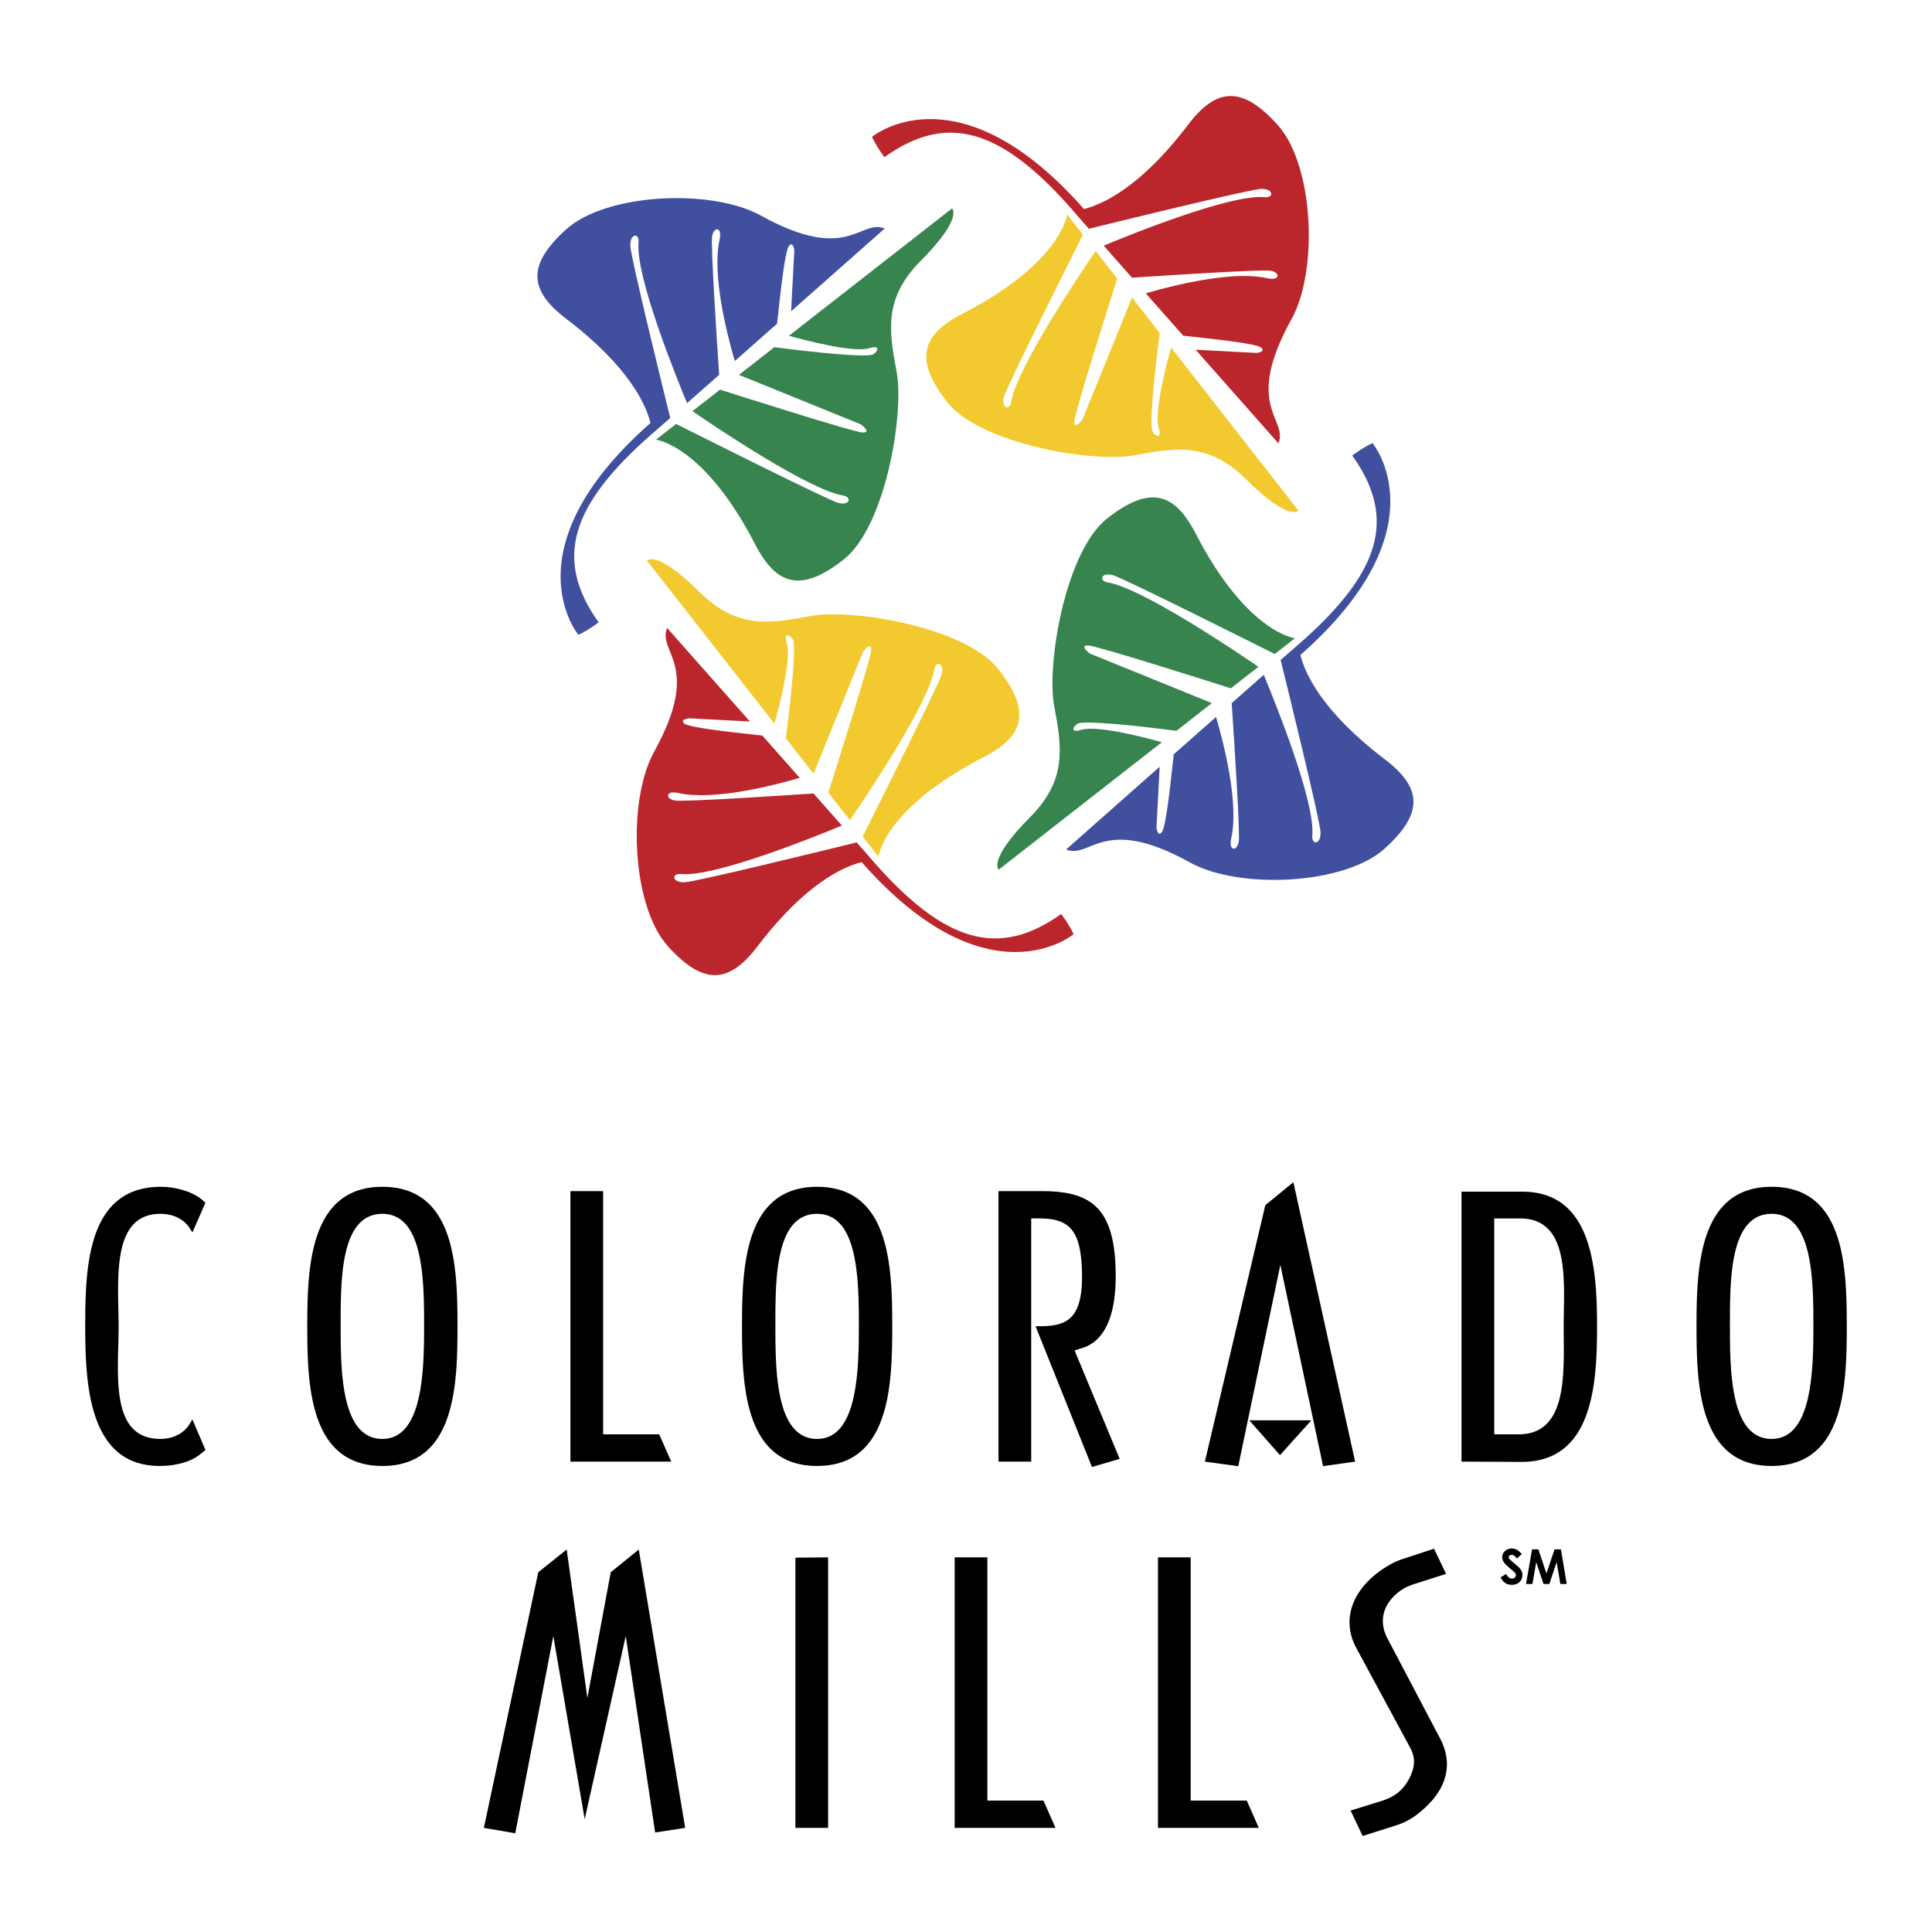 <svg xmlns="http://www.w3.org/2000/svg" width="2500" height="2500" viewBox="0 0 192.756 192.756"><g fill-rule="evenodd" clip-rule="evenodd"><path fill="#fff" d="M0 0h192.756v192.756H0V0z"/><path d="M94.986 20.792L78.709 33.504c1.588.442 6.465 1.723 8.033 1.235 1.102-.342.881.309.37.613-.577.344-5.778-.179-9.851-.716L73.726 37.4l12.164 4.941s1.15.854.155.809c-.899-.039-12.107-3.605-14.209-4.277l-2.75 2.15c2.136 1.467 11.583 7.841 15.021 8.415.96.163.651 1.057-.506.727-1.044-.297-13.684-6.634-16.146-7.868l-2.011 1.571s4.791.537 9.898 10.437c2.117 4.107 4.572 4.849 8.802 1.544 4.233-3.308 6.081-14.635 5.319-18.71-.765-4.072-1.334-7.364 2.392-11.109 4.276-4.296 3.131-5.238 3.131-5.238z" fill="#37844f"/><path d="M79.249 24.998l-.321 6.06c4.958-4.382 9.342-8.262 9.342-8.262-2.501-.977-3.646 3.531-12.357-1.288-4.939-2.733-15.422-2.231-19.414 1.362-3.991 3.594-3.687 6.139-.006 8.938 6.271 4.77 7.956 8.573 8.405 10.391-14.323 12.605-7.192 21.136-7.192 21.136 1.132-.533 2.022-1.244 2.022-1.244-4.493-6.288-2.815-11.694 5.331-18.812 0 .009.681-.586 1.811-1.579-.737-2.982-3.966-16.132-3.987-17.208-.025-1.213.912-1.29.823-.309-.3 3.359 3.64 13.143 4.844 16.037.944-.833 2.032-1.79 3.199-2.822-.242-3.607-.858-13.063-.698-13.852.198-.976 1.025-.89.747.347-.783 3.468.692 9.321 1.511 12.129 1.37-1.207 2.803-2.476 4.221-3.729.388-3.626.809-7.396 1.214-7.803.419-.42.505.508.505.508z" fill="#41509e"/><path d="M99.619 66.777c-3.311-4.233-14.645-6.083-18.717-5.321-4.075.762-7.367 1.332-11.113-2.395-4.301-4.277-5.244-3.131-5.244-3.131l12.724 16.274c.441-1.585 1.72-6.462 1.232-8.031-.344-1.102.307-.879.614-.368.344.575-.18 5.777-.714 9.847l2.766 3.538 4.94-12.161s.851-1.15.808-.156c-.039.899-3.603 12.105-4.272 14.205l2.153 2.752c1.464-2.139 7.838-11.581 8.413-15.016.16-.962 1.055-.653.725.504-.296 1.044-6.631 13.682-7.865 16.142l1.574 2.013s.534-4.791 10.437-9.896c4.108-2.115 4.846-4.569 1.539-8.8z" fill="#f2ca30"/><path d="M105.871 91.19c-6.287 4.491-11.697 2.813-18.819-5.332.009 0-.588-.684-1.581-1.811-2.983.734-16.134 3.961-17.21 3.981-1.216.026-1.293-.911-.312-.822 3.361.302 13.145-3.638 16.041-4.842l-2.824-3.198c-3.61.242-13.068.858-13.858.697-.974-.198-.888-1.025.349-.746 3.468.784 9.324-.692 12.131-1.511-1.208-1.367-2.475-2.801-3.731-4.219-3.628-.391-7.4-.812-7.805-1.216-.423-.421.506-.506.506-.506l6.06.32c-4.384-4.958-8.266-9.34-8.266-9.34-.977 2.501 3.533 3.645-1.286 12.353-2.731 4.939-2.225 15.42 1.372 19.411 3.596 3.991 6.141 3.687 8.939.009 4.77-6.269 8.573-7.952 10.391-8.4 12.615 14.323 21.148 7.191 21.148 7.191-.532-1.128-1.245-2.019-1.245-2.019z" fill="#bb262c"/><path d="M111.035 57.384c1.045.298 13.688 6.632 16.146 7.866l2.014-1.571s-4.791-.537-9.898-10.437c-2.117-4.107-4.572-4.849-8.805-1.542-4.234 3.308-6.084 14.64-5.32 18.712.762 4.075 1.332 7.366-2.395 11.111-4.279 4.301-3.135 5.242-3.135 5.242l16.281-12.717c-1.586-.441-6.467-1.722-8.035-1.234-1.102.344-.879-.307-.367-.614.574-.344 5.779.179 9.852.716l3.537-2.766-12.164-4.939s-1.152-.853-.158-.809c.902.039 12.113 3.603 14.213 4.272l2.752-2.148c-2.139-1.467-11.586-7.843-15.023-8.415-.962-.16-.651-1.057.505-.727z" fill="#37844f"/><path d="M138.146 75.743c-6.271-4.772-7.957-8.575-8.406-10.393 14.328-12.61 7.197-21.141 7.197-21.141-1.133.532-2.021 1.244-2.021 1.244 4.492 6.288 2.812 11.694-5.336 18.816 0-.009-.68.586-1.811 1.579.734 2.982 3.963 16.134 3.984 17.209.023 1.214-.912 1.293-.822.312.299-3.361-3.641-13.145-4.846-16.041l-3.199 2.824c.244 3.608.857 13.066.699 13.854-.201.976-1.027.89-.748-.347.785-3.468-.691-9.324-1.512-12.131l-4.221 3.731c-.389 3.626-.811 7.399-1.217 7.803-.418.423-.504-.507-.504-.507l.318-6.059-9.342 8.263c2.502.976 3.646-3.533 12.357 1.286 4.941 2.736 15.428 2.229 19.418-1.367 3.997-3.594 3.692-6.139.012-8.935z" fill="#41509e"/><path d="M116.838 34.672c-.441 1.585-1.721 6.464-1.232 8.033.342 1.102-.307.881-.613.368-.344-.575.18-5.779.713-9.85l-2.764-3.538L108 41.847s-.85 1.153-.807.158c.041-.901 3.604-12.109 4.273-14.209l-2.15-2.752c-1.467 2.139-7.842 11.583-8.416 15.018-.158.962-1.055.653-.725-.504.295-1.046 6.633-13.685 7.867-16.144l-1.572-2.013s-.537 4.791-10.437 9.893c-4.11 2.118-4.849 4.573-1.542 8.806 3.308 4.232 14.636 6.085 18.712 5.323 4.074-.763 7.365-1.332 11.111 2.396 4.297 4.28 5.24 3.134 5.24 3.134l-12.716-16.281z" fill="#f2ca30"/><path d="M127.471 12.464c-3.594-3.991-6.139-3.689-8.939-.012-4.77 6.271-8.572 7.954-10.389 8.403-12.611-14.328-21.141-7.199-21.141-7.199a11.212 11.212 0 0 0 1.243 2.022c6.288-4.491 11.695-2.811 18.816 5.337-.01 0 .586.681 1.578 1.811 2.982-.734 16.135-3.958 17.209-3.979 1.215-.026 1.291.911.311.823-3.359-.302-13.145 3.635-16.039 4.839.834.944 1.791 2.032 2.822 3.201 3.609-.241 13.068-.855 13.857-.695.977.198.889 1.025-.35.746-3.469-.783-9.32.691-12.129 1.509l3.729 4.221c3.629.391 7.398.811 7.807 1.216.422.421-.508.506-.508.506l-6.059-.321c4.381 4.958 8.262 9.343 8.262 9.343.977-2.501-3.533-3.648 1.287-12.355 2.732-4.94 2.228-15.423-1.367-19.416z" fill="#bb262c"/><path d="M58.335 181.503l4.096-18.279 2.932 19.602 2.998-.46-4.631-27.768-2.796 2.264-2.331 12.538-2.066-14.802-2.831 2.264-5.431 25.504 3.132.539 3.798-19.681 3.13 18.279zM79.358 155.407v26.959h3.264v-26.988l-3.264.029zM105.307 182.366l-1.2-2.721H98.51v-24.267h-3.264v26.988h10.061zM125.59 182.366l-1.199-2.721h-5.596v-24.267h-3.264v26.988h10.059zM143.076 154.517l-2.963.972c-.867.27-1.332.539-2.066.997-3.029 1.994-4.295 5.014-2.732 7.926l5.33 9.868c.633 1.132.533 2.048-.064 3.207-.635 1.16-1.467 1.834-2.967 2.265l-2.863.89 1.199 2.534 2.896-.916c1.367-.404 2.131-.837 3.1-1.699 2.363-2.048 3.096-4.527 1.73-7.117l-5.262-10.002c-.832-1.618-.5-3.234.998-4.503.568-.458 1.033-.7 1.832-.944l3.031-.969-1.199-2.509zM19.197 141.62l-.301.486c-.6.969-1.731 1.455-2.898 1.455-5.129 0-4.163-6.633-4.163-11.162 0-4.557-.832-11.27 4.163-11.295 1.299 0 2.399.54 2.999 1.536l.2.323 1.299-2.966-.299-.27c-1.2-.997-2.966-1.32-4.199-1.32-7.326.054-7.494 8.087-7.494 13.991 0 5.878.4 13.911 7.494 13.858 1.167 0 2.866-.271 3.931-1.132l.567-.461-1.299-3.043zM45.644 132.345c0-5.903-.2-13.937-7.494-13.937-7.262 0-7.494 8.033-7.494 13.937 0 5.879.232 13.913 7.494 13.913s7.494-8.034 7.494-13.913zm-7.494-11.241c4.131 0 4.163 6.686 4.163 11.24 0 4.531-.165 11.217-4.163 11.217-4.098 0-4.163-6.686-4.163-11.217 0-4.554-.067-11.24 4.163-11.24zM66.968 145.825l-1.199-2.721h-5.595v-24.263h-3.263v26.984h10.057zM89.019 132.345c0-5.903-.2-13.937-7.494-13.937-7.261 0-7.494 8.033-7.494 13.937 0 5.879.233 13.913 7.494 13.913s7.494-8.034 7.494-13.913zm-7.495-11.241c4.13 0 4.164 6.686 4.164 11.24 0 4.531-.167 11.217-4.164 11.217-4.098 0-4.163-6.686-4.163-11.217 0-4.554-.067-11.24 4.163-11.24zM107.678 134.584c.666-.216 3.764-.755 3.631-7.685-.1-6.497-2.564-8.059-7.363-8.059H99.62v26.984h3.264v-24.263h.764c3.033 0 4.197 1.132 4.299 5.337.131 4.69-1.533 5.339-3.863 5.418h-.768l5.629 14.047 2.766-.809-4.496-10.812.463-.158zM127.74 126.2l4.264 20.083 3.197-.458-6.162-27.875-2.799 2.292-6.029 25.583 3.33.458 4.199-20.083zm-.035 18.979l3.133-3.477h-6.197l3.064 3.477zM145.816 118.894v26.932l5.994.027c7.096 0 7.527-7.738 7.527-13.479 0-5.717-.432-13.508-7.494-13.48h-6.027zm3.264 24.21v-21.541h2.564c5.098 0 4.365 6.416 4.365 10.812 0 4.421.5 10.729-4.498 10.729h-2.431zM184.252 132.345c0-5.903-.199-13.937-7.494-13.937-7.262 0-7.496 8.033-7.496 13.937 0 5.879.234 13.913 7.496 13.913s7.494-8.034 7.494-13.913zm-7.494-11.241c4.131 0 4.164 6.686 4.164 11.24 0 4.531-.168 11.217-4.164 11.217-4.098 0-4.162-6.686-4.162-11.217 0-4.554-.069-11.24 4.162-11.24zM151.83 155.056l-.49.436c-.172-.24-.344-.361-.525-.361a.316.316 0 0 0-.211.07c-.057.046-.084.098-.084.155s.021.111.061.163c.053.069.213.216.482.443.252.207.402.34.459.395.131.136.227.264.281.384a.95.95 0 0 1 .086.403.917.917 0 0 1-.293.699c-.197.184-.453.276-.768.276-.246 0-.463-.061-.643-.182-.184-.118-.338-.309-.471-.566l.555-.33c.166.305.357.455.576.455a.419.419 0 0 0 .283-.098.302.302 0 0 0 .115-.229.376.376 0 0 0-.086-.232 2.518 2.518 0 0 0-.385-.36c-.379-.308-.621-.544-.73-.711a.898.898 0 0 1-.166-.5c0-.239.092-.444.275-.616a.955.955 0 0 1 .676-.256c.172 0 .34.039.494.121.159.078.327.227.509.441zM152.854 154.579h.63l.805 2.408.807-2.408h.638l.58 3.454h-.636l-.369-2.182-.731 2.182h-.582l-.726-2.182-.379 2.182h-.639l.602-3.454z"/></g></svg>